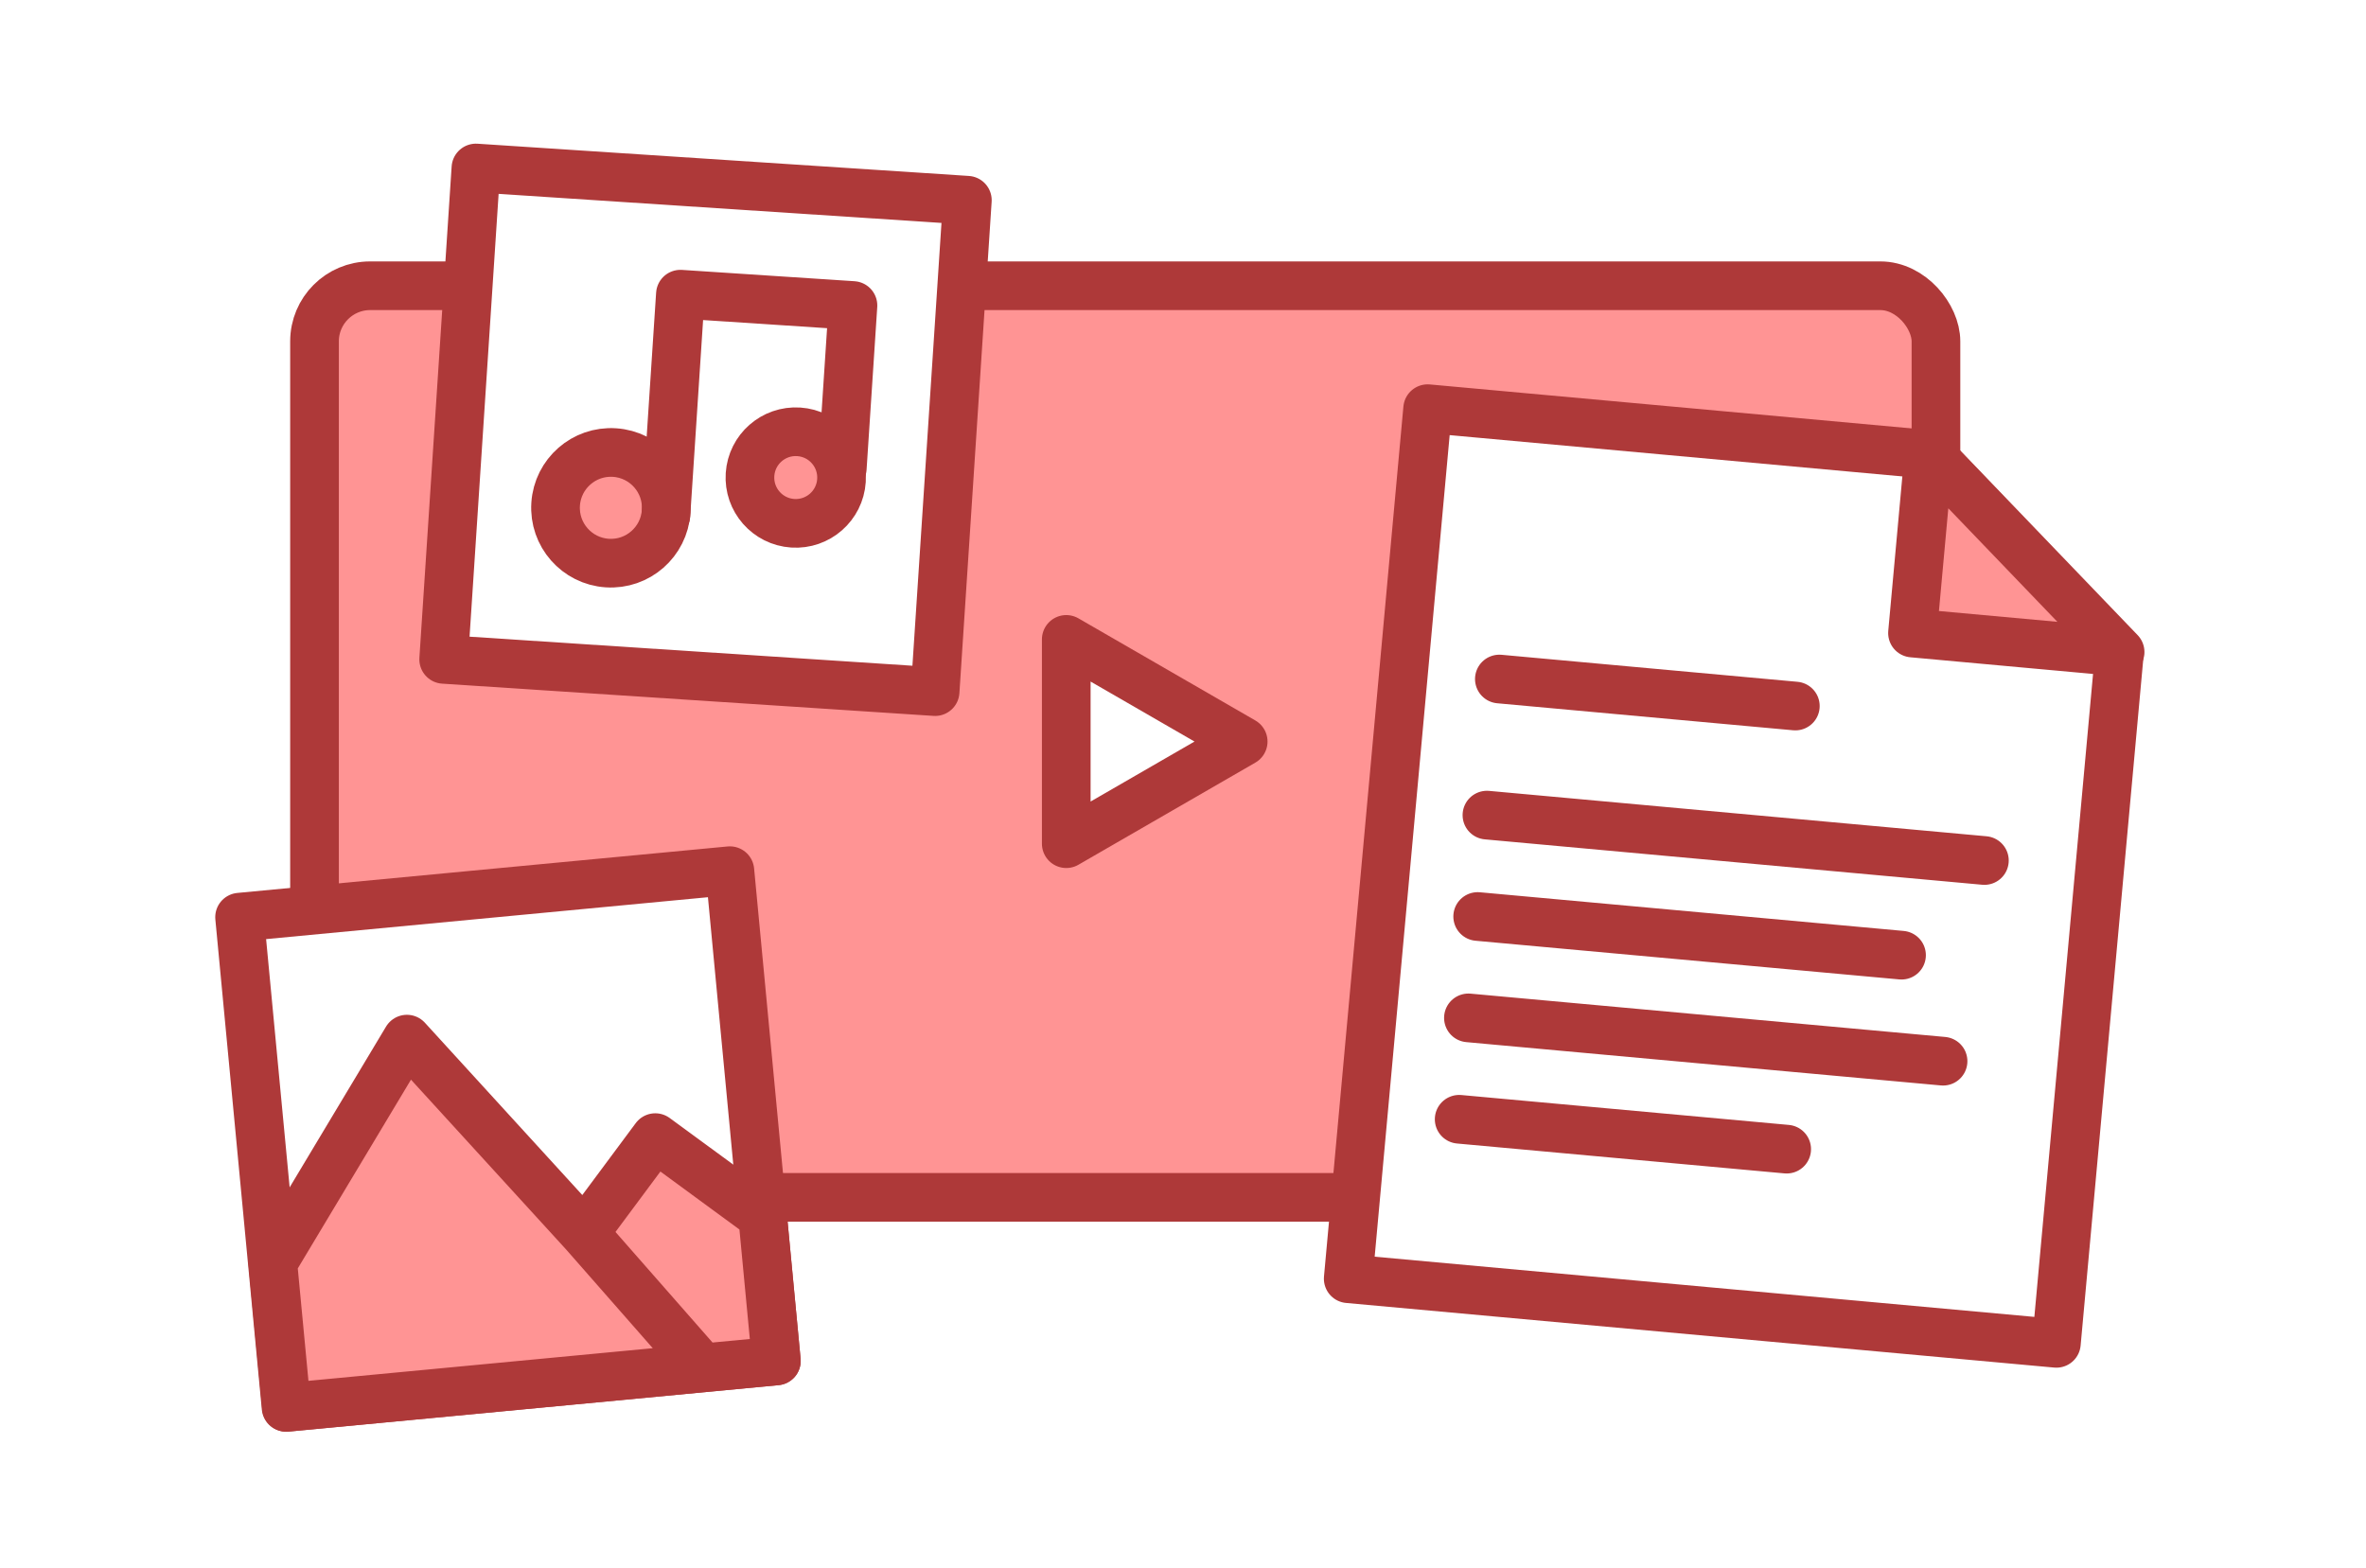 <svg width="1361" height="902" viewBox="0 0 1361 902" fill="none" xmlns="http://www.w3.org/2000/svg">
<rect width="1361" height="902" fill="white"/>
<rect x="180.916" y="164.391" width="932.709" height="524.44" rx="32" fill="#ff949430" stroke="#AE3939" stroke-width="28" stroke-linecap="round" stroke-linejoin="round"/>
<path d="M715.121 426.611L613.346 485.371L613.346 367.851L715.121 426.611Z" fill="white" stroke="#AE3939" stroke-width="28" stroke-linecap="round" stroke-linejoin="round"/>
<path d="M821.227 235.112L1110.13 261.481L1219.15 375.672L1205.74 522.558L1182.9 772.823L775.541 735.642L821.227 235.112Z" fill="white" stroke="#AE3939" stroke-width="28" stroke-linecap="round" stroke-linejoin="round"/>
<path d="M1109.58 260.604L1219.55 375.086L1100.13 364.187L1109.58 260.604Z" fill="#ff949430" stroke="#AE3939" stroke-width="28" stroke-linecap="round" stroke-linejoin="round"/>
<path d="M862.48 390.644L1032.74 406.185" stroke="#AE3939" stroke-width="28" stroke-linecap="round" stroke-linejoin="round"/>
<path d="M855.334 468.936L1141.49 495.054" stroke="#AE3939" stroke-width="28" stroke-linecap="round" stroke-linejoin="round"/>
<path d="M850.008 527.262L1093.82 549.515" stroke="#AE3939" stroke-width="28" stroke-linecap="round" stroke-linejoin="round"/>
<path d="M839.361 643.915L1027.76 661.111" stroke="#AE3939" stroke-width="28" stroke-linecap="round" stroke-linejoin="round"/>
<path d="M844.684 585.588L1117.71 610.508" stroke="#AE3939" stroke-width="28" stroke-linecap="round" stroke-linejoin="round"/>
<rect x="137.814" y="527.65" width="283.293" height="283.293" transform="rotate(-5.416 137.814 527.65)" fill="white" stroke="#AE3939" stroke-width="28" stroke-linecap="round" stroke-linejoin="round"/>
<path d="M234.069 597.811L336.067 709.474L376.94 654.476L438.694 699.744L446.582 782.939L404.074 786.969L164.813 809.654L156.925 726.46L234.069 597.811Z" fill="#ff949430"/>
<path d="M404.074 786.969L336.067 709.474M404.074 786.969L164.813 809.654L156.925 726.46L234.069 597.811L336.067 709.474M404.074 786.969L446.582 782.939L438.694 699.744L376.94 654.476L336.067 709.474" stroke="#AE3939" stroke-width="28" stroke-linecap="round" stroke-linejoin="round"/>
<rect x="273.77" y="96.649" width="283.293" height="283.293" transform="rotate(3.754 273.77 96.649)" fill="white" stroke="#AE3939" stroke-width="28" stroke-linecap="round" stroke-linejoin="round"/>
<circle cx="351.404" cy="292.143" r="31.855" transform="rotate(3.754 351.404 292.143)" fill="#ff949430" stroke="#AE3939" stroke-width="28" stroke-linecap="round" stroke-linejoin="round"/>
<circle cx="457.738" cy="274.733" r="26.358" transform="rotate(3.754 457.738 274.733)" fill="#ff949430" stroke="#AE3939" stroke-width="28" stroke-linecap="round" stroke-linejoin="round"/>
<path d="M383.06 296.247L391.393 169.243L490.65 175.755L484.513 269.301" stroke="#AE3939" stroke-width="28" stroke-linecap="round" stroke-linejoin="round"/>
</svg>
